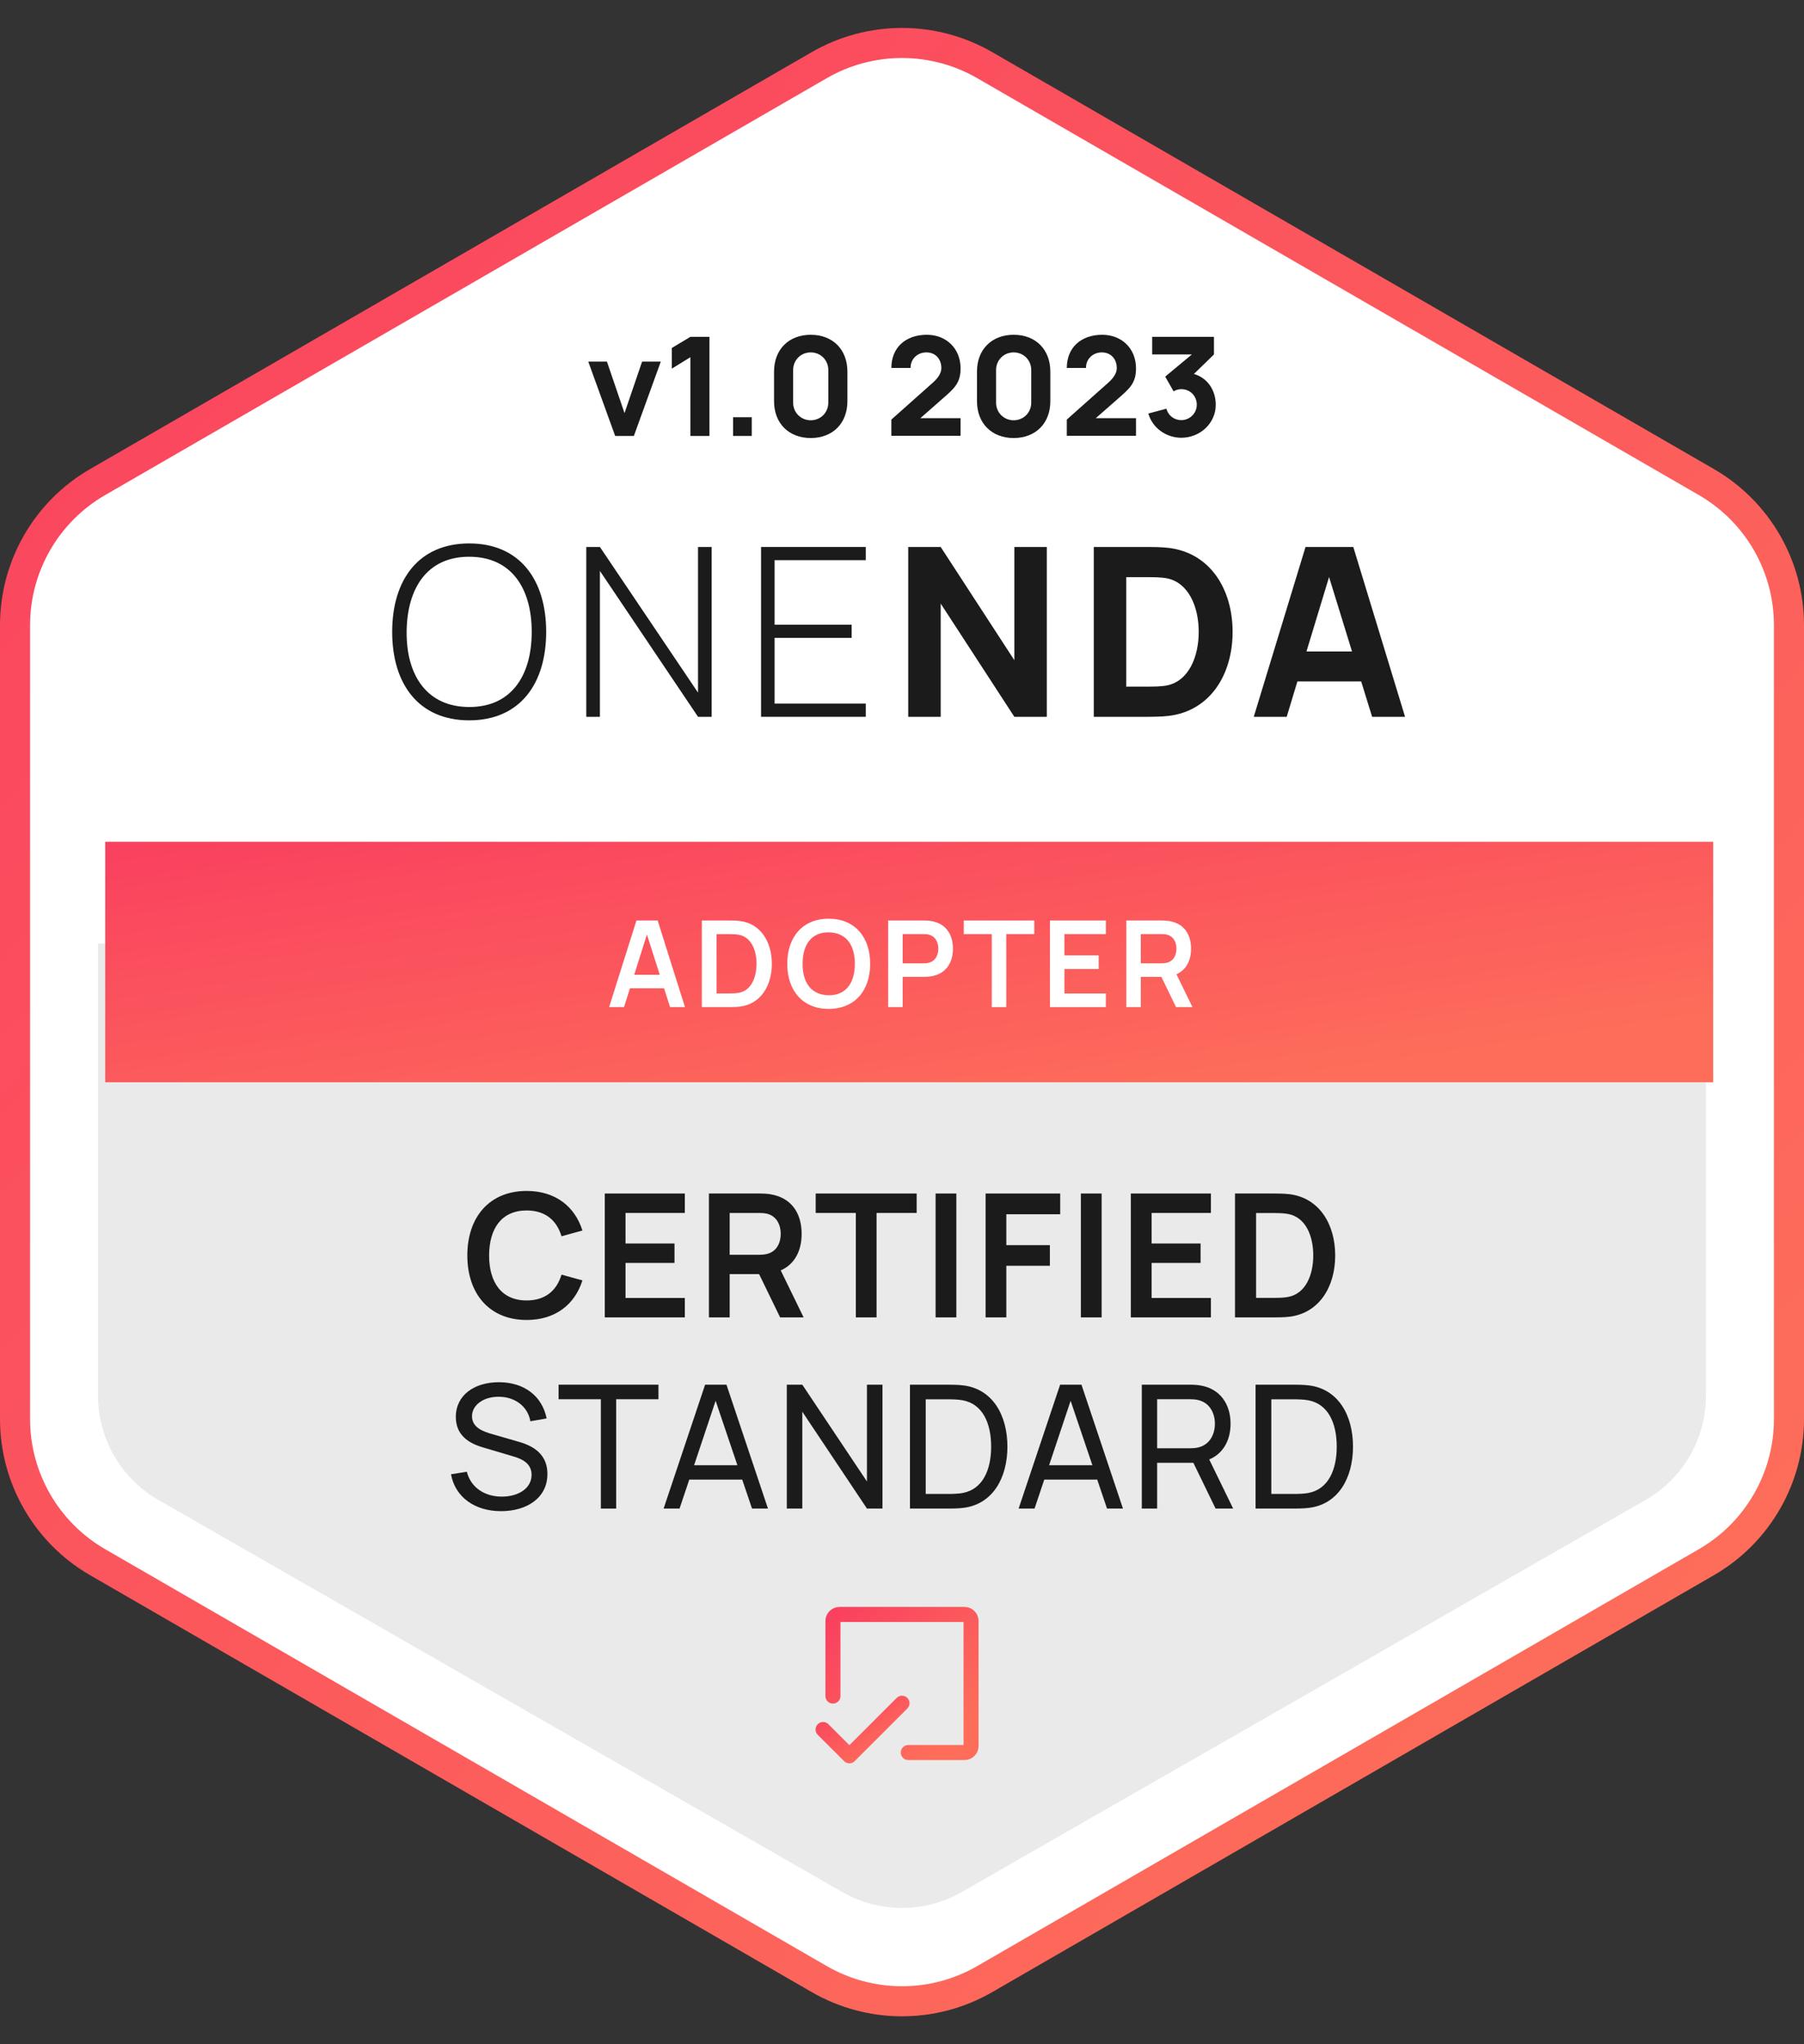<svg width="120" height="136" viewBox="0 0 120 136" fill="none" xmlns="http://www.w3.org/2000/svg">
<rect x="0" y="0" width="120" height="136" fill="#333333" stroke="none"/>
<path d="M6.497 32.068L54.497 4.334C57.902 2.367 62.098 2.367 65.503 4.334L113.503 32.068C116.905 34.033 119 37.664 119 41.592V94.408C119 98.336 116.905 101.967 113.503 103.932L65.503 131.666C62.098 133.633 57.902 133.633 54.497 131.666L6.497 103.932C3.095 101.967 1 98.336 1 94.408V41.592C1 37.664 3.095 34.033 6.497 32.068Z" fill="white" stroke="url(#paint0_linear_803_1349)" stroke-width="2"/>
<path d="M6.522 62.77V92.853C6.522 95.719 8.055 98.367 10.542 99.793L56.02 125.872C58.485 127.285 61.515 127.285 63.98 125.872L109.458 99.793C111.945 98.367 113.478 95.719 113.478 92.853V62.77H6.522Z" fill="#EAEAEA"/>
<path d="M31.213 47.923C27.84 47.923 26.087 45.499 26.087 42.038C26.087 38.578 27.84 36.154 31.213 36.154C34.578 36.154 36.331 38.578 36.331 42.038C36.331 45.499 34.578 47.923 31.213 47.923ZM27.049 42.038C27.026 44.981 28.443 47.036 31.213 47.036C33.983 47.044 35.369 44.981 35.369 42.038C35.369 39.096 33.983 37.04 31.213 37.04C28.443 37.033 27.073 39.096 27.049 42.038Z" fill="#1B1B1B"/>
<path d="M38.998 47.688V36.389H39.905L46.432 46.079V36.389H47.34V47.688H46.432L39.905 37.982V47.688H38.998Z" fill="#1B1B1B"/>
<path d="M50.625 47.688V36.389H57.59V37.268H51.525V41.56H56.651V42.439H51.525V46.809H57.59V47.688H50.625Z" fill="#1B1B1B"/>
<path d="M60.414 47.688V36.389H62.574L67.473 43.922V36.389H69.633V47.688H67.473L62.574 40.155V47.688H60.414Z" fill="#1B1B1B"/>
<path d="M72.756 47.688V36.389H76.403C76.575 36.389 77.233 36.389 77.749 36.452C80.473 36.782 81.991 39.167 81.991 42.038C81.991 44.91 80.473 47.295 77.749 47.625C77.233 47.688 76.575 47.688 76.403 47.688H72.756ZM74.916 45.679H76.403C76.685 45.679 77.233 45.679 77.624 45.601C79.095 45.302 79.737 43.655 79.737 42.038C79.737 40.344 79.048 38.759 77.624 38.476C77.233 38.398 76.685 38.398 76.403 38.398H74.916V45.679Z" fill="#1B1B1B"/>
<path d="M83.399 47.688L86.842 36.389H90.02L93.463 47.688H91.272L90.544 45.334H86.302L85.59 47.688H83.399ZM86.905 43.341H89.934L88.408 38.39L86.905 43.341Z" fill="#1B1B1B"/>
<path d="M83.518 100.363V92.121H86.06C86.221 92.121 86.713 92.121 87.102 92.173C89.009 92.425 90 94.142 90 96.242C90 98.349 89.009 100.06 87.102 100.312C86.719 100.363 86.215 100.363 86.06 100.363H83.518ZM84.566 99.39H86.06C86.347 99.39 86.747 99.379 87.017 99.328C88.368 99.081 88.918 97.771 88.918 96.242C88.918 94.686 88.351 93.398 87.017 93.157C86.747 93.106 86.335 93.094 86.06 93.094H84.566V99.39Z" fill="#1B1B1B"/>
<path d="M75.952 100.363V92.121H79.21C79.371 92.121 79.606 92.133 79.817 92.167C81.152 92.373 81.856 93.409 81.856 94.72C81.856 95.808 81.369 96.706 80.436 97.095L82.028 100.363H80.859L79.382 97.319H76.971V100.363H75.952ZM76.971 96.351H79.176C79.319 96.351 79.52 96.34 79.691 96.3C80.482 96.122 80.814 95.407 80.814 94.72C80.814 94.033 80.482 93.318 79.691 93.14C79.52 93.1 79.319 93.089 79.176 93.089H76.971V96.351Z" fill="#1B1B1B"/>
<path d="M67.758 100.363L70.518 92.121H71.938L74.698 100.363H73.638L72.986 98.435H69.464L68.817 100.363H67.758ZM69.785 97.479H72.665L71.216 93.192L69.785 97.479Z" fill="#1B1B1B"/>
<path d="M60.53 100.363V92.121H63.072C63.233 92.121 63.725 92.121 64.114 92.173C66.021 92.425 67.012 94.142 67.012 96.242C67.012 98.349 66.021 100.06 64.114 100.312C63.731 100.363 63.227 100.363 63.072 100.363H60.53ZM61.578 99.39H63.072C63.358 99.39 63.759 99.379 64.028 99.328C65.38 99.081 65.93 97.771 65.93 96.242C65.93 94.686 65.363 93.398 64.028 93.157C63.759 93.106 63.347 93.094 63.072 93.094H61.578V99.39Z" fill="#1B1B1B"/>
<path d="M52.338 100.363V92.121H53.368L57.669 98.561V92.121H58.7V100.363H57.669L53.368 93.919V100.363H52.338Z" fill="#1B1B1B"/>
<path d="M44.143 100.363L46.903 92.121H48.324L51.084 100.363H50.024L49.371 98.435H45.85L45.203 100.363H44.143ZM46.17 97.479H49.051L47.602 93.192L46.17 97.479Z" fill="#1B1B1B"/>
<path d="M39.968 100.363V93.089H37.157V92.121H43.799V93.089H40.987V100.363H39.968Z" fill="#1B1B1B"/>
<path d="M33.327 100.535C31.575 100.535 30.275 99.597 30 98.08L31.054 97.914C31.317 98.956 32.227 99.568 33.379 99.568C34.484 99.568 35.36 99.019 35.36 98.12C35.36 97.399 34.799 97.09 34.209 96.912L32.107 96.288C31.191 96.019 30.321 95.487 30.321 94.268C30.321 92.808 31.563 91.95 33.207 91.956C34.867 91.967 36.058 92.866 36.362 94.365L35.28 94.554C35.108 93.552 34.243 92.934 33.195 92.923C32.182 92.911 31.397 93.461 31.397 94.222C31.397 94.983 32.159 95.247 32.772 95.418L34.34 95.871C35.056 96.071 36.413 96.477 36.413 98.063C36.413 99.66 35.039 100.535 33.327 100.535Z" fill="#1B1B1B"/>
<path d="M82.151 87.644V79.403H84.779C84.916 79.403 85.397 79.403 85.781 79.448C87.745 79.694 88.816 81.429 88.816 83.523C88.816 85.624 87.745 87.353 85.781 87.599C85.403 87.644 84.911 87.644 84.779 87.644H82.151ZM83.553 86.345H84.779C85.008 86.345 85.409 86.34 85.689 86.282C86.858 86.059 87.356 84.817 87.356 83.523C87.356 82.178 86.829 80.982 85.689 80.765C85.409 80.707 85.008 80.702 84.779 80.702H83.553V86.345Z" fill="#1B1B1B"/>
<path d="M75.222 87.644V79.403H80.548V80.696H76.603V82.728H79.861V84.021H76.603V86.351H80.548V87.644H75.222Z" fill="#1B1B1B"/>
<path d="M71.898 87.644V79.403H73.278V87.644H71.898Z" fill="#1B1B1B"/>
<path d="M65.56 87.644V79.403H70.524V80.782H66.94V82.837H69.837V84.21H66.94V87.644H65.56Z" fill="#1B1B1B"/>
<path d="M62.235 87.644V79.403H63.615V87.644H62.235Z" fill="#1B1B1B"/>
<path d="M56.928 87.644V80.696H54.259V79.403H60.976V80.696H58.308V87.644H56.928Z" fill="#1B1B1B"/>
<path d="M47.157 87.644V79.403H50.564C50.724 79.403 51.011 79.414 51.223 79.448C52.654 79.671 53.324 80.725 53.324 82.087C53.324 83.197 52.872 84.102 51.933 84.519L53.456 87.644H51.893L50.495 84.766H48.537V87.644H47.157ZM48.537 83.478H50.507C50.661 83.478 50.868 83.466 51.028 83.42C51.715 83.249 51.933 82.613 51.933 82.087C51.933 81.56 51.715 80.925 51.028 80.748C50.868 80.707 50.661 80.696 50.507 80.696H48.537V83.478Z" fill="#1B1B1B"/>
<path d="M40.229 87.644V79.403H45.554V80.696H41.609V82.728H44.867V84.021H41.609V86.351H45.554V87.644H40.229Z" fill="#1B1B1B"/>
<path d="M35.032 87.816C32.564 87.816 31.086 86.082 31.086 83.523C31.086 80.965 32.564 79.231 35.032 79.231C36.927 79.231 38.233 80.249 38.742 81.864L37.351 82.247C37.03 81.177 36.263 80.53 35.032 80.53C33.371 80.53 32.541 81.721 32.535 83.523C32.535 85.326 33.371 86.517 35.032 86.517C36.263 86.517 37.03 85.87 37.351 84.8L38.742 85.183C38.233 86.797 36.927 87.816 35.032 87.816Z" fill="#1B1B1B"/>
<path d="M78.576 29.123C77.59 29.123 76.667 28.491 76.384 27.511L77.59 27.19C77.718 27.676 78.138 27.951 78.576 27.951C79.143 27.951 79.609 27.493 79.609 26.925C79.609 26.357 79.18 25.89 78.576 25.89C78.394 25.89 78.22 25.945 78.065 26.036L77.508 25.056L79.28 23.582H76.64V22.409H80.751V23.582L79.417 24.878C80.358 25.152 80.87 26 80.87 26.925C80.87 28.171 79.819 29.123 78.576 29.123Z" fill="#1B1B1B"/>
<path d="M70.962 28.995V27.914L73.721 25.459C74.132 25.093 74.287 24.772 74.287 24.488C74.287 23.884 73.894 23.444 73.291 23.444C72.661 23.444 72.222 23.93 72.241 24.479H70.962C70.962 23.124 71.912 22.272 73.319 22.272C74.607 22.272 75.566 23.178 75.566 24.507C75.566 25.487 75.146 25.844 74.36 26.531L72.889 27.822H75.566V28.995H70.962Z" fill="#1B1B1B"/>
<path d="M67.428 29.141C65.966 29.141 64.988 28.161 64.988 26.696V24.717C64.988 23.252 65.966 22.272 67.428 22.272C68.889 22.272 69.867 23.252 69.867 24.717V26.696C69.867 28.161 68.889 29.141 67.428 29.141ZM66.258 26.787C66.258 27.447 66.77 27.96 67.428 27.96C68.085 27.96 68.597 27.447 68.597 26.787V24.617C68.597 23.957 68.085 23.444 67.428 23.444C66.77 23.444 66.258 23.957 66.258 24.617V26.787Z" fill="#1B1B1B"/>
<path d="M59.292 28.995V27.914L62.051 25.459C62.462 25.093 62.617 24.772 62.617 24.488C62.617 23.884 62.224 23.444 61.621 23.444C60.991 23.444 60.553 23.93 60.571 24.479H59.292C59.292 23.124 60.242 22.272 61.649 22.272C62.937 22.272 63.896 23.178 63.896 24.507C63.896 25.487 63.476 25.844 62.69 26.531L61.219 27.822H63.896V28.995H59.292Z" fill="#1B1B1B"/>
<path d="M53.929 29.141C52.467 29.141 51.489 28.161 51.489 26.696V24.717C51.489 23.252 52.467 22.272 53.929 22.272C55.391 22.272 56.368 23.252 56.368 24.717V26.696C56.368 28.161 55.391 29.141 53.929 29.141ZM52.759 26.787C52.759 27.447 53.271 27.96 53.929 27.96C54.587 27.96 55.098 27.447 55.098 26.787V24.617C55.098 23.957 54.587 23.444 53.929 23.444C53.271 23.444 52.759 23.957 52.759 24.617V26.787Z" fill="#1B1B1B"/>
<path d="M48.764 29.003V27.758H50.005V29.003H48.764Z" fill="#1B1B1B"/>
<path d="M45.922 29.004V23.765L44.689 24.525V23.151L45.922 22.409H47.192V29.004H45.922Z" fill="#1B1B1B"/>
<path d="M40.921 29.004L39.131 24.058H40.373L41.542 27.483L42.712 24.058H43.955L42.164 29.004H40.921Z" fill="#1B1B1B"/>
<path d="M55.406 112.835V107.844C55.406 107.728 55.452 107.616 55.534 107.534C55.616 107.452 55.728 107.406 55.844 107.406H64.156C64.272 107.406 64.384 107.452 64.466 107.534C64.548 107.616 64.594 107.728 64.594 107.844V116.156C64.594 116.272 64.548 116.384 64.466 116.466C64.384 116.548 64.272 116.594 64.156 116.594H60.418" stroke="url(#paint1_linear_803_1349)" stroke-linecap="round" stroke-linejoin="round"/>
<path d="M60 113.312L56.5 116.812L54.75 115.062" stroke="url(#paint2_linear_803_1349)" stroke-linecap="round" stroke-linejoin="round"/>
<rect x="7" y="56" width="106.96" height="16" fill="url(#paint3_linear_803_1349)"/>
<path d="M74.92 67V61.24H77.3C77.412 61.24 77.612 61.248 77.76 61.272C78.76 61.428 79.228 62.164 79.228 63.116C79.228 63.892 78.912 64.524 78.256 64.816L79.32 67H78.228L77.252 64.988H75.884V67H74.92ZM75.884 64.088H77.26C77.368 64.088 77.512 64.08 77.624 64.048C78.104 63.928 78.256 63.484 78.256 63.116C78.256 62.748 78.104 62.304 77.624 62.18C77.512 62.152 77.368 62.144 77.26 62.144H75.884V64.088Z" fill="white"/>
<path d="M69.841 67V61.24H73.561V62.144H70.805V63.564H73.081V64.468H70.805V66.096H73.561V67H69.841Z" fill="white"/>
<path d="M65.973 67V62.144H64.109V61.24H68.801V62.144H66.937V67H65.973Z" fill="white"/>
<path d="M59.08 67V61.24H61.459C61.572 61.24 61.772 61.248 61.919 61.272C62.919 61.428 63.388 62.164 63.388 63.116C63.388 64.064 62.911 64.804 61.919 64.956C61.772 64.98 61.563 64.988 61.459 64.988H60.044V67H59.08ZM60.044 64.088H61.419C61.528 64.088 61.672 64.08 61.783 64.048C62.264 63.928 62.416 63.484 62.416 63.116C62.416 62.748 62.264 62.304 61.783 62.18C61.672 62.152 61.528 62.144 61.419 62.144H60.044V64.088Z" fill="white"/>
<path d="M55.123 67.12C53.399 67.12 52.367 65.908 52.367 64.12C52.367 62.332 53.399 61.12 55.123 61.12C56.851 61.12 57.883 62.332 57.883 64.12C57.883 65.908 56.851 67.12 55.123 67.12ZM53.387 64.12C53.383 65.38 53.963 66.196 55.123 66.212C56.283 66.224 56.863 65.38 56.863 64.12C56.863 62.86 56.283 62.044 55.123 62.028C53.963 62.016 53.391 62.86 53.387 64.12Z" fill="white"/>
<path d="M46.686 67V61.24H48.522C48.618 61.24 48.954 61.24 49.222 61.272C50.594 61.444 51.342 62.656 51.342 64.12C51.342 65.588 50.594 66.796 49.222 66.968C48.958 67 48.614 67 48.522 67H46.686ZM47.666 66.092H48.522C48.682 66.092 48.962 66.088 49.158 66.048C49.974 65.892 50.322 65.024 50.322 64.12C50.322 63.18 49.954 62.344 49.158 62.192C48.962 62.152 48.682 62.148 48.522 62.148H47.666V66.092Z" fill="white"/>
<path d="M40.519 67L42.335 61.24H43.747L45.563 67H44.571L44.175 65.752H41.903L41.511 67H40.519ZM42.187 64.852H43.887L43.031 62.172L42.187 64.852Z" fill="white"/>
<defs>
<linearGradient id="paint0_linear_803_1349" x1="-1.09968e-06" y1="4.387" x2="113.379" y2="105.87" gradientUnits="userSpaceOnUse">
<stop stop-color="#FA415F"/>
<stop offset="1" stop-color="#FD6D5A"/>
</linearGradient>
<linearGradient id="paint1_linear_803_1349" x1="55.406" y1="107.703" x2="63.112" y2="115.519" gradientUnits="userSpaceOnUse">
<stop stop-color="#FA415F"/>
<stop offset="1" stop-color="#FD6D5A"/>
</linearGradient>
<linearGradient id="paint2_linear_803_1349" x1="54.75" y1="113.425" x2="57.445" y2="117.526" gradientUnits="userSpaceOnUse">
<stop stop-color="#FA415F"/>
<stop offset="1" stop-color="#FD6D5A"/>
</linearGradient>
<linearGradient id="paint3_linear_803_1349" x1="7" y1="56.516" x2="10.874" y2="82.786" gradientUnits="userSpaceOnUse">
<stop stop-color="#FA415F"/>
<stop offset="1" stop-color="#FD6D5A"/>
</linearGradient>
</defs>
</svg>
